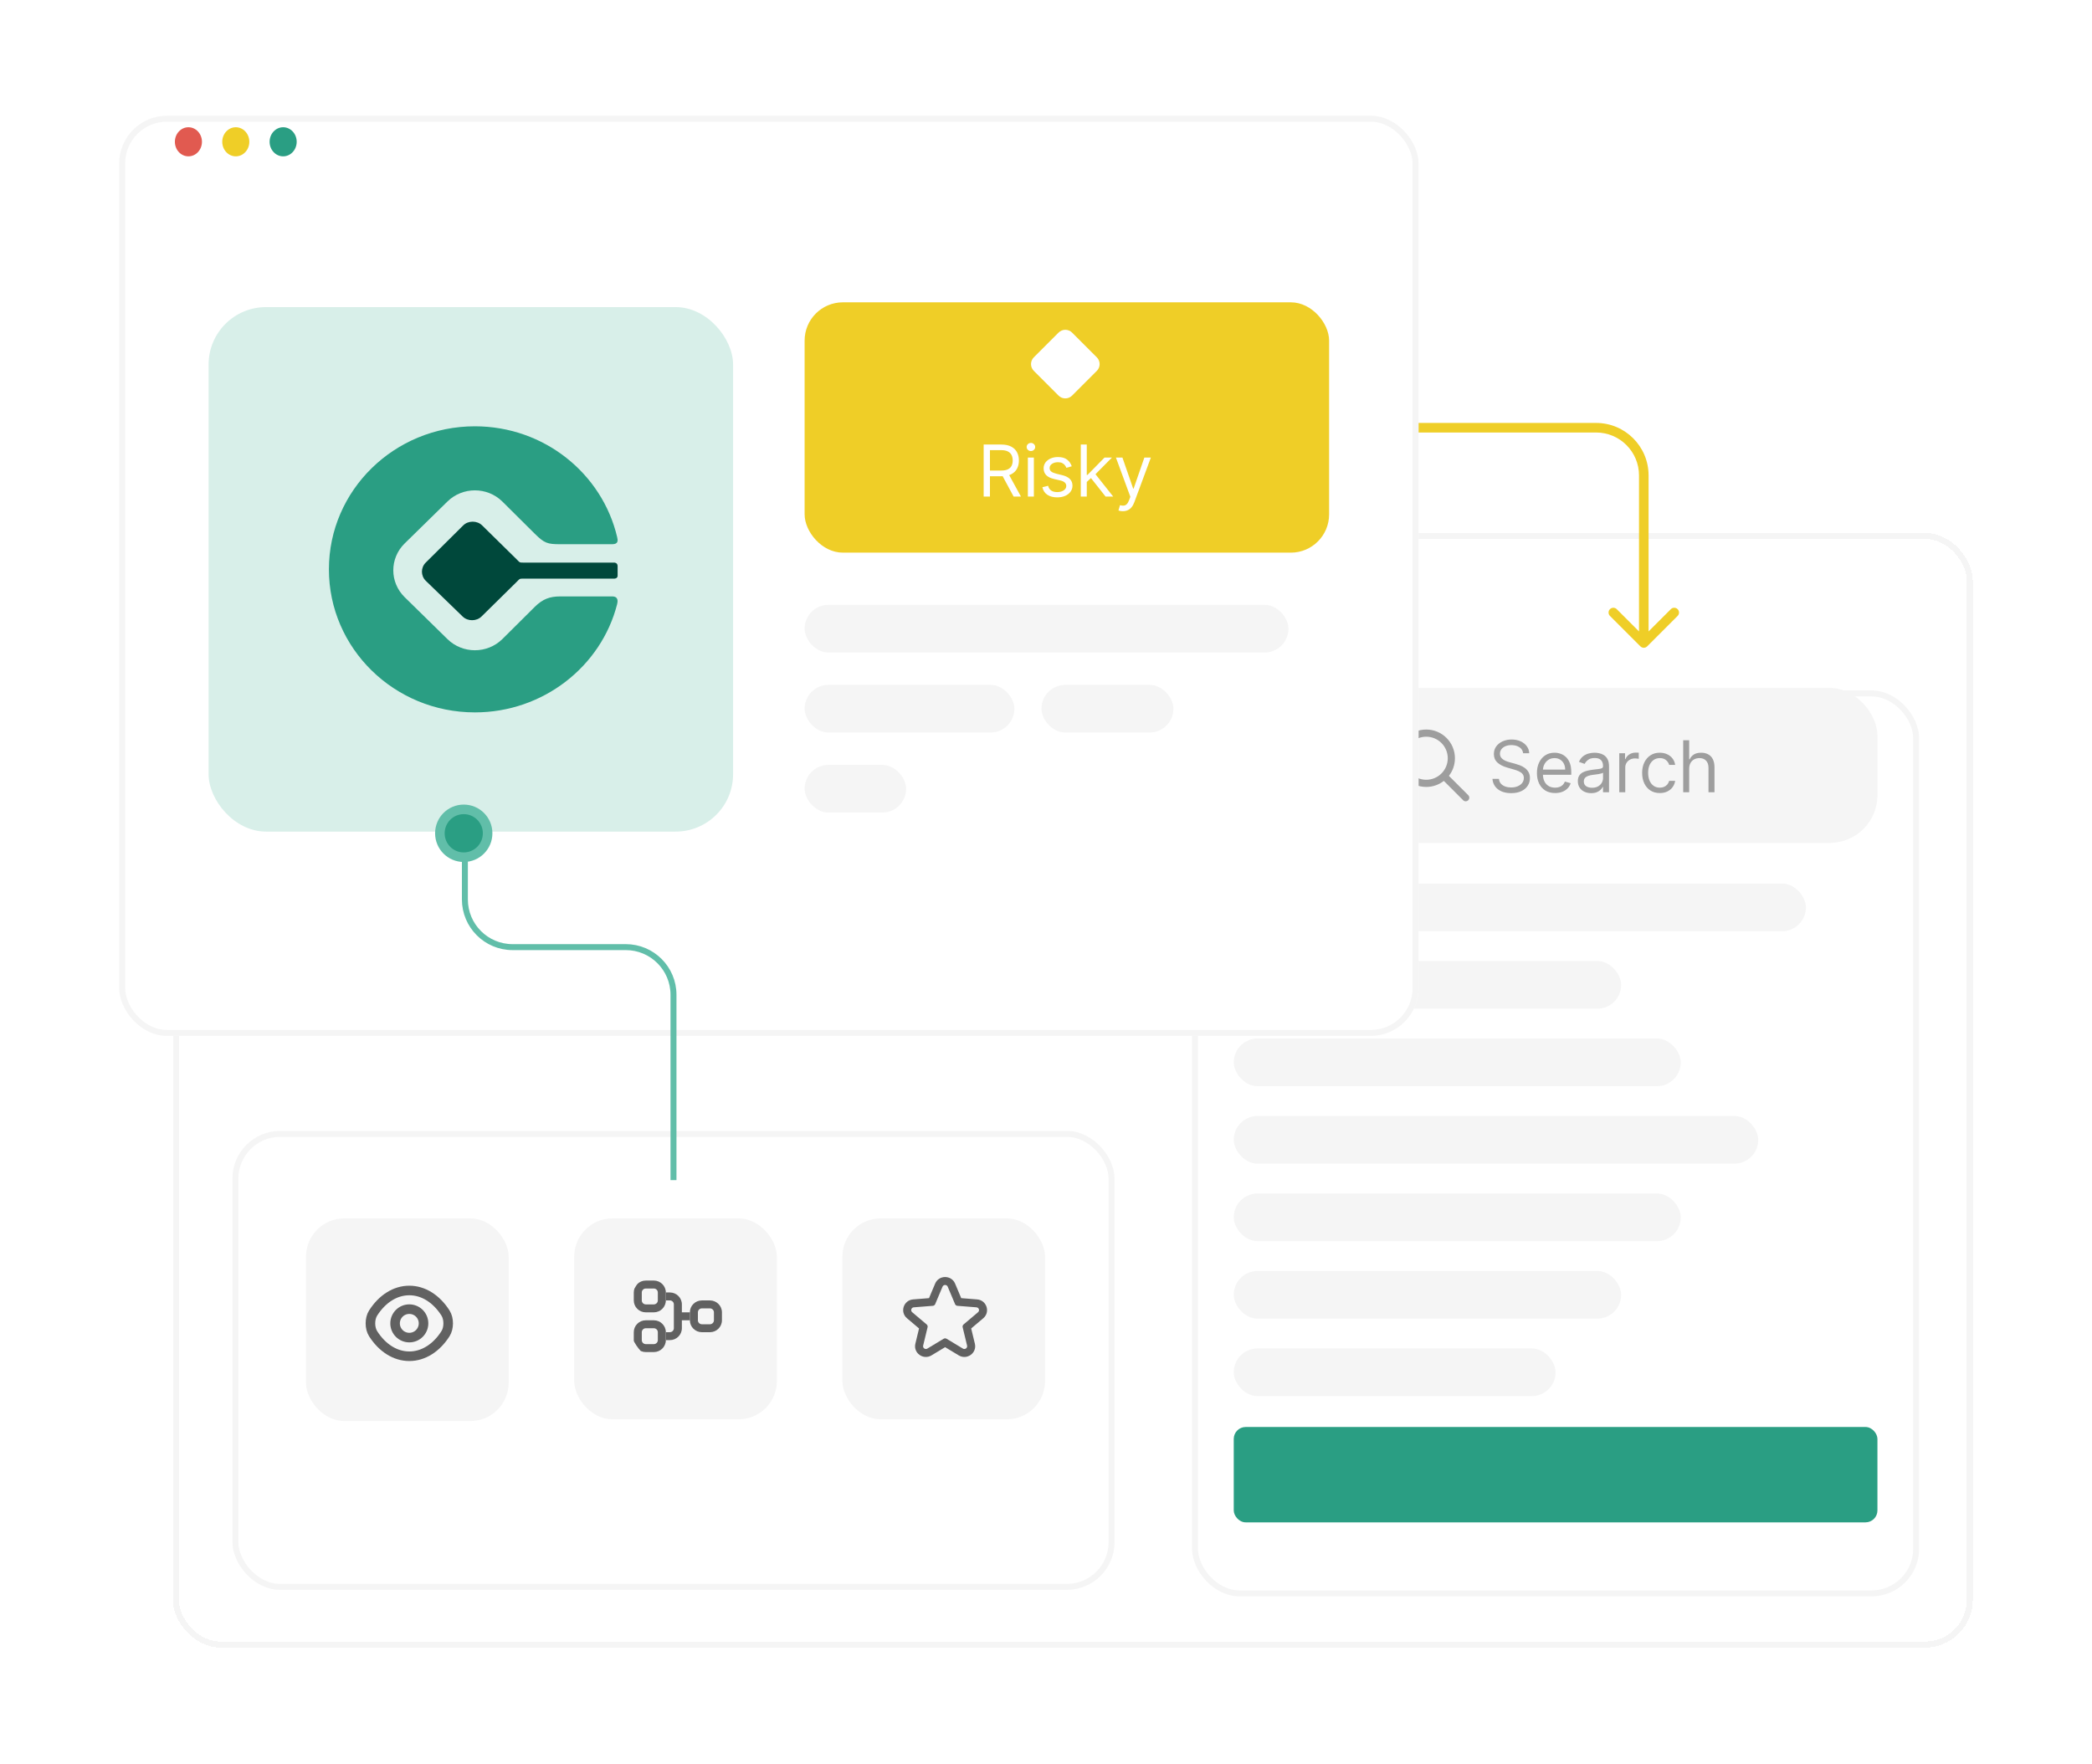<svg width="351" height="296" viewBox="0 0 351 296" fill="none" xmlns="http://www.w3.org/2000/svg">
<g filter="url(#filter0_d_332_1088)">
<rect x="29" y="83" width="302" height="187" rx="8" fill="white" shape-rendering="crispEdges"/>
<rect x="29.5" y="83.5" width="301" height="186" rx="7.5" stroke="#F5F5F5" shape-rendering="crispEdges"/>
<g filter="url(#filter1_d_332_1088)">
<rect x="39" y="176.902" width="148" height="77" rx="8" fill="white"/>
<rect x="39.5" y="177.402" width="147" height="76" rx="7.5" stroke="#F5F5F5"/>
</g>
<g filter="url(#filter2_d_332_1088)">
<rect x="200" y="103" width="122" height="152" rx="8" fill="white"/>
<rect x="200.5" y="103.5" width="121" height="151" rx="7.5" stroke="#F5F5F5"/>
</g>
<rect x="207" y="141.82" width="96" height="8" rx="4" fill="#F5F5F5"/>
<rect x="207" y="154.82" width="65" height="8" rx="4" fill="#F5F5F5"/>
<rect x="207" y="167.82" width="75" height="8" rx="4" fill="#F5F5F5"/>
<rect x="207" y="180.82" width="88" height="8" rx="4" fill="#F5F5F5"/>
<rect x="207" y="193.82" width="75" height="8" rx="4" fill="#F5F5F5"/>
<rect x="207" y="206.82" width="65" height="8" rx="4" fill="#F5F5F5"/>
<rect x="207" y="219.82" width="54" height="8" rx="4" fill="#F5F5F5"/>
<rect x="207" y="233" width="108" height="16" rx="2" fill="#2A9E83"/>
<rect x="207" y="109" width="108" height="26" rx="8" fill="#F5F5F5"/>
<path fill-rule="evenodd" clip-rule="evenodd" d="M242.249 124.6C241.434 125.234 240.409 125.612 239.296 125.612C236.637 125.612 234.481 123.456 234.481 120.796C234.481 118.136 236.637 115.98 239.296 115.98C241.956 115.98 244.112 118.136 244.112 120.796C244.112 121.909 243.735 122.933 243.101 123.749L246.343 126.992C246.579 127.227 246.579 127.608 246.343 127.843C246.108 128.078 245.727 128.078 245.492 127.843L242.249 124.6ZM242.908 120.796C242.908 122.791 241.291 124.408 239.296 124.408C237.302 124.408 235.685 122.791 235.685 120.796C235.685 118.801 237.302 117.184 239.296 117.184C241.291 117.184 242.908 118.801 242.908 120.796Z" fill="#9E9E9E"/>
<path d="M255.553 119.955C255.502 119.523 255.294 119.188 254.931 118.949C254.567 118.71 254.121 118.591 253.592 118.591C253.206 118.591 252.868 118.653 252.578 118.778C252.291 118.903 252.067 119.075 251.905 119.294C251.746 119.513 251.666 119.761 251.666 120.04C251.666 120.273 251.722 120.473 251.833 120.641C251.946 120.805 252.091 120.943 252.267 121.054C252.443 121.162 252.628 121.251 252.821 121.322C253.014 121.391 253.192 121.446 253.354 121.489L254.24 121.727C254.467 121.787 254.72 121.869 254.999 121.974C255.28 122.08 255.548 122.223 255.804 122.405C256.063 122.584 256.276 122.814 256.443 123.095C256.611 123.376 256.695 123.722 256.695 124.131C256.695 124.602 256.571 125.028 256.324 125.409C256.08 125.79 255.722 126.092 255.25 126.317C254.781 126.541 254.212 126.653 253.541 126.653C252.916 126.653 252.375 126.553 251.918 126.351C251.463 126.149 251.105 125.868 250.844 125.507C250.585 125.146 250.439 124.727 250.405 124.25H251.496C251.524 124.58 251.635 124.852 251.828 125.068C252.024 125.281 252.271 125.44 252.57 125.545C252.871 125.648 253.195 125.699 253.541 125.699C253.945 125.699 254.307 125.634 254.628 125.503C254.949 125.369 255.203 125.185 255.391 124.949C255.578 124.71 255.672 124.432 255.672 124.114C255.672 123.824 255.591 123.588 255.429 123.406C255.267 123.224 255.054 123.077 254.79 122.963C254.526 122.849 254.24 122.75 253.933 122.665L252.86 122.358C252.178 122.162 251.638 121.882 251.24 121.518C250.842 121.155 250.644 120.679 250.644 120.091C250.644 119.602 250.776 119.176 251.04 118.812C251.307 118.446 251.665 118.162 252.114 117.96C252.565 117.756 253.07 117.653 253.627 117.653C254.189 117.653 254.689 117.754 255.127 117.956C255.564 118.155 255.911 118.428 256.166 118.774C256.425 119.121 256.561 119.514 256.575 119.955H255.553ZM260.92 126.636C260.29 126.636 259.746 126.497 259.288 126.219C258.834 125.938 258.483 125.545 258.236 125.043C257.991 124.537 257.869 123.949 257.869 123.278C257.869 122.608 257.991 122.017 258.236 121.506C258.483 120.991 258.827 120.591 259.267 120.304C259.71 120.014 260.227 119.869 260.818 119.869C261.159 119.869 261.496 119.926 261.828 120.04C262.16 120.153 262.463 120.338 262.736 120.594C263.008 120.847 263.226 121.182 263.388 121.599C263.55 122.017 263.63 122.531 263.63 123.142V123.568H258.585V122.699H262.608C262.608 122.33 262.534 122 262.386 121.71C262.241 121.42 262.034 121.192 261.764 121.024C261.497 120.857 261.182 120.773 260.818 120.773C260.417 120.773 260.071 120.872 259.778 121.071C259.488 121.267 259.265 121.523 259.109 121.838C258.953 122.153 258.875 122.491 258.875 122.852V123.432C258.875 123.926 258.96 124.345 259.13 124.689C259.304 125.03 259.544 125.29 259.851 125.469C260.157 125.645 260.514 125.733 260.92 125.733C261.184 125.733 261.423 125.696 261.636 125.622C261.852 125.545 262.038 125.432 262.194 125.281C262.351 125.128 262.471 124.937 262.557 124.71L263.528 124.983C263.426 125.312 263.254 125.602 263.013 125.852C262.771 126.099 262.473 126.293 262.118 126.432C261.763 126.568 261.363 126.636 260.92 126.636ZM266.966 126.653C266.552 126.653 266.175 126.575 265.837 126.419C265.499 126.26 265.231 126.031 265.032 125.733C264.833 125.432 264.733 125.068 264.733 124.642C264.733 124.267 264.807 123.963 264.955 123.73C265.103 123.494 265.3 123.31 265.547 123.176C265.795 123.043 266.067 122.943 266.366 122.878C266.667 122.81 266.969 122.756 267.273 122.716C267.671 122.665 267.993 122.626 268.241 122.601C268.491 122.572 268.672 122.526 268.786 122.46C268.903 122.395 268.961 122.281 268.961 122.119V122.085C268.961 121.665 268.846 121.338 268.616 121.105C268.388 120.872 268.043 120.756 267.58 120.756C267.1 120.756 266.724 120.861 266.451 121.071C266.178 121.281 265.986 121.506 265.876 121.744L264.921 121.403C265.091 121.006 265.319 120.696 265.603 120.474C265.89 120.25 266.202 120.094 266.54 120.006C266.881 119.915 267.216 119.869 267.546 119.869C267.756 119.869 267.998 119.895 268.27 119.946C268.546 119.994 268.812 120.095 269.067 120.249C269.326 120.402 269.54 120.634 269.711 120.943C269.881 121.253 269.966 121.668 269.966 122.188V126.5H268.961V125.614H268.91C268.841 125.756 268.728 125.908 268.569 126.07C268.41 126.232 268.198 126.369 267.934 126.483C267.67 126.597 267.347 126.653 266.966 126.653ZM267.12 125.75C267.518 125.75 267.853 125.672 268.126 125.516C268.401 125.359 268.608 125.158 268.748 124.911C268.89 124.663 268.961 124.403 268.961 124.131V123.21C268.918 123.261 268.824 123.308 268.68 123.351C268.537 123.391 268.373 123.426 268.185 123.457C268.001 123.486 267.82 123.511 267.644 123.534C267.471 123.554 267.33 123.571 267.222 123.585C266.961 123.619 266.716 123.675 266.489 123.751C266.265 123.825 266.083 123.937 265.944 124.088C265.807 124.236 265.739 124.437 265.739 124.693C265.739 125.043 265.868 125.307 266.127 125.486C266.388 125.662 266.719 125.75 267.12 125.75ZM271.682 126.5V119.955H272.654V120.943H272.722C272.841 120.619 273.057 120.357 273.37 120.155C273.682 119.953 274.034 119.852 274.426 119.852C274.5 119.852 274.593 119.854 274.703 119.857C274.814 119.859 274.898 119.864 274.955 119.869V120.892C274.921 120.884 274.843 120.871 274.72 120.854C274.601 120.834 274.475 120.824 274.341 120.824C274.023 120.824 273.739 120.891 273.489 121.024C273.242 121.155 273.046 121.337 272.901 121.57C272.759 121.8 272.688 122.062 272.688 122.358V126.5H271.682ZM278.487 126.636C277.873 126.636 277.345 126.491 276.902 126.202C276.458 125.912 276.117 125.513 275.879 125.004C275.64 124.496 275.521 123.915 275.521 123.261C275.521 122.597 275.643 122.01 275.887 121.501C276.134 120.99 276.478 120.591 276.919 120.304C277.362 120.014 277.879 119.869 278.47 119.869C278.93 119.869 279.345 119.955 279.714 120.125C280.083 120.295 280.386 120.534 280.622 120.841C280.857 121.148 281.004 121.506 281.061 121.915H280.055C279.978 121.616 279.808 121.352 279.544 121.122C279.282 120.889 278.93 120.773 278.487 120.773C278.095 120.773 277.751 120.875 277.456 121.08C277.163 121.281 276.934 121.567 276.769 121.936C276.607 122.303 276.527 122.733 276.527 123.227C276.527 123.733 276.606 124.173 276.765 124.548C276.927 124.923 277.154 125.214 277.447 125.422C277.742 125.629 278.089 125.733 278.487 125.733C278.748 125.733 278.985 125.688 279.198 125.597C279.411 125.506 279.592 125.375 279.74 125.205C279.887 125.034 279.992 124.83 280.055 124.591H281.061C281.004 124.977 280.863 125.325 280.639 125.635C280.417 125.942 280.123 126.186 279.757 126.368C279.393 126.547 278.97 126.636 278.487 126.636ZM283.416 122.562V126.5H282.411V117.773H283.416V120.977H283.502C283.655 120.639 283.885 120.371 284.192 120.172C284.502 119.97 284.914 119.869 285.428 119.869C285.874 119.869 286.264 119.959 286.6 120.138C286.935 120.314 287.195 120.585 287.38 120.952C287.567 121.315 287.661 121.778 287.661 122.341V126.5H286.655V122.409C286.655 121.889 286.52 121.487 286.25 121.203C285.983 120.916 285.612 120.773 285.138 120.773C284.809 120.773 284.513 120.842 284.252 120.982C283.993 121.121 283.789 121.324 283.638 121.591C283.49 121.858 283.416 122.182 283.416 122.562Z" fill="#9E9E9E"/>
<rect x="51.343" y="198" width="34" height="34" rx="6.421" fill="#F5F5F5"/>
<path d="M68.675 221.129C71.028 221.129 73.221 219.742 74.748 217.342C75.348 216.402 75.348 214.822 74.748 213.882C73.221 211.482 71.028 210.096 68.675 210.096C66.321 210.096 64.128 211.482 62.601 213.882C62.001 214.822 62.001 216.402 62.601 217.342C64.128 219.742 66.321 221.129 68.675 221.129Z" stroke="#616161" stroke-width="1.605" stroke-linecap="round" stroke-linejoin="round"/>
<path d="M71.061 215.613C71.061 216.933 69.995 218 68.675 218C67.355 218 66.288 216.933 66.288 215.613C66.288 214.293 67.355 213.227 68.675 213.227C69.995 213.227 71.061 214.293 71.061 215.613Z" stroke="#616161" stroke-width="1.605" stroke-linecap="round" stroke-linejoin="round"/>
<rect x="96.343" y="198" width="34" height="33.709" rx="6.421" fill="#F5F5F5"/>
<g clip-path="url(#clip0_332_1088)">
<path fill-rule="evenodd" clip-rule="evenodd" d="M108.353 208.43C107.239 208.43 106.336 209.325 106.336 210.43V211.763C106.336 212.868 107.239 213.763 108.353 213.763H109.698C110.812 213.763 111.715 212.868 111.715 211.763V210.43C111.715 209.325 110.812 208.43 109.698 208.43H108.353ZM109.698 209.763H108.353C107.982 209.763 107.681 210.061 107.681 210.43V211.763C107.681 212.131 107.982 212.43 108.353 212.43H109.698C110.069 212.43 110.371 212.131 110.371 211.763V210.43C110.371 210.061 110.069 209.763 109.698 209.763Z" fill="#616161"/>
<path fill-rule="evenodd" clip-rule="evenodd" d="M108.353 215.096C107.239 215.096 106.336 215.992 106.336 217.096V218.43C106.336 219.534 107.239 220.43 108.353 220.43H109.698C110.812 220.43 111.715 219.534 111.715 218.43V217.096C111.715 215.992 110.812 215.096 109.698 215.096H108.353ZM109.698 216.43H108.353C107.982 216.43 107.681 216.728 107.681 217.096V218.43C107.681 218.798 107.982 219.096 108.353 219.096H109.698C110.069 219.096 110.371 218.798 110.371 218.43V217.096C110.371 216.728 110.069 216.43 109.698 216.43Z" fill="#616161"/>
<path fill-rule="evenodd" clip-rule="evenodd" d="M115.75 213.763C115.75 212.658 116.653 211.763 117.767 211.763H119.112C120.226 211.763 121.129 212.658 121.129 213.763V215.096C121.129 216.201 120.226 217.096 119.112 217.096H117.767C116.653 217.096 115.75 216.201 115.75 215.096V213.763ZM117.767 213.096H119.112C119.483 213.096 119.784 213.395 119.784 213.763V215.096C119.784 215.465 119.483 215.763 119.112 215.763H117.767C117.396 215.763 117.095 215.465 117.095 215.096V213.763C117.095 213.395 117.396 213.096 117.767 213.096Z" fill="#616161"/>
<path d="M111.716 211.759H112.388C112.76 211.759 113.061 212.058 113.061 212.426V216.426C113.061 216.794 112.76 217.092 112.388 217.092H111.716V218.426H112.388C113.502 218.426 114.406 217.53 114.406 216.426V215.092H115.75V213.759H114.406V212.426C114.406 211.321 113.502 210.426 112.388 210.426H111.716V211.759Z" fill="#616161"/>
</g>
<rect x="141.343" y="198" width="34" height="33.709" rx="6.421" fill="#F5F5F5"/>
<path fill-rule="evenodd" clip-rule="evenodd" d="M156.908 212.382C156.84 212.544 156.687 212.654 156.511 212.668L153.317 212.921C152.899 212.954 152.73 213.471 153.049 213.741L155.48 215.797C155.614 215.911 155.673 216.09 155.632 216.261L154.889 219.337C154.791 219.74 155.234 220.06 155.591 219.844L158.329 218.193C158.479 218.102 158.668 218.102 158.818 218.193L161.556 219.844C161.914 220.06 162.356 219.74 162.258 219.337L161.515 216.261C161.474 216.09 161.533 215.911 161.668 215.797L164.098 213.741C164.417 213.471 164.248 212.954 163.83 212.921L160.637 212.668C160.461 212.654 160.308 212.544 160.24 212.382L159.008 209.458C158.847 209.076 158.3 209.076 158.139 209.458L156.908 212.382ZM161.275 211.381L160.249 208.944C159.628 207.469 157.52 207.469 156.898 208.944L155.872 211.381L153.21 211.592C151.598 211.719 150.946 213.715 152.176 214.755L154.199 216.467L153.581 219.026C153.205 220.583 154.911 221.815 156.29 220.983L158.574 219.606L160.857 220.983C162.236 221.815 163.942 220.583 163.566 219.026L162.948 216.467L164.971 214.755C166.201 213.715 165.549 211.719 163.937 211.592L161.275 211.381Z" fill="#616161"/>
<path d="M276.366 102.026C276.053 102.339 275.544 102.339 275.231 102.026L270.123 96.918C269.81 96.605 269.81 96.097 270.123 95.783C270.437 95.47 270.945 95.47 271.258 95.783L275.798 100.323L280.339 95.783C280.652 95.47 281.16 95.47 281.474 95.783C281.787 96.097 281.787 96.605 281.474 96.918L276.366 102.026ZM213.398 64.539L267.798 64.539L267.798 66.144L213.398 66.144L213.398 64.539ZM276.601 73.342L276.601 101.458L274.996 101.458L274.996 73.342L276.601 73.342ZM267.798 64.539C272.66 64.539 276.601 68.48 276.601 73.342L274.996 73.342C274.996 69.367 271.773 66.144 267.798 66.144L267.798 64.539Z" fill="#EFCE27"/>
</g>
<g filter="url(#filter3_d_332_1088)">
<rect x="20" y="13" width="218" height="154.382" rx="8" fill="white"/>
<rect x="20.5" y="13.5" width="217" height="153.382" rx="7.5" stroke="#F5F5F5"/>
</g>
<ellipse cx="31.613" cy="23.79" rx="2.271" ry="2.441" fill="#E15A50"/>
<ellipse cx="39.561" cy="23.79" rx="2.271" ry="2.441" fill="#EFCE27"/>
<ellipse cx="47.508" cy="23.79" rx="2.271" ry="2.441" fill="#2A9E83"/>
<rect x="135" y="101.48" width="81.182" height="8" rx="4" fill="#F5F5F5"/>
<rect x="135" y="114.904" width="35.198" height="8" rx="4" fill="#F5F5F5"/>
<rect x="174.74" y="114.904" width="22.141" height="8" rx="4" fill="#F5F5F5"/>
<rect x="135" y="128.33" width="17.031" height="8" rx="4" fill="#F5F5F5"/>
<rect x="35" y="51.525" width="88" height="88" rx="9.631" fill="#D8EFE9"/>
<path fill-rule="evenodd" clip-rule="evenodd" d="M80.897 88.155C80.052 87.316 78.56 87.316 77.715 88.155L71.427 94.395C70.582 95.234 70.582 96.594 71.427 97.433L77.615 103.43C78.46 104.268 79.952 104.268 80.797 103.43L86.7 97.617C87.241 97.08 87.12 97.08 87.932 97.08H103.087C103.087 97.08 103.625 97.08 103.625 96.592V94.992C103.625 94.395 103.087 94.395 103.087 94.395H87.932C87.12 94.395 87.241 94.395 86.7 93.858L80.897 88.155Z" fill="#00483B"/>
<path fill-rule="evenodd" clip-rule="evenodd" d="M102.716 91.309H93.994C91.828 91.309 91.332 91.126 89.753 89.578L84.276 84.138C81.737 81.65 77.62 81.65 75.08 84.138L67.893 91.181C65.353 93.669 65.353 97.703 67.893 100.192L75.08 107.234C77.62 109.722 81.737 109.722 84.276 107.234L89.753 101.79C91.037 100.532 92.21 100.066 93.994 100.066C96.901 100.063 101.635 100.056 102.716 100.066C103.796 100.075 103.656 100.932 103.538 101.392C100.866 111.811 91.141 119.525 79.679 119.525C66.151 119.525 55.185 108.78 55.185 95.525C55.185 82.271 66.151 71.525 79.679 71.525C91.302 71.525 101.035 79.459 103.544 90.101C103.669 90.629 103.796 91.309 102.716 91.309Z" fill="#2A9E83"/>
<path d="M78 144V150.908C78 155.326 81.582 158.908 86 158.908H105C109.418 158.908 113 162.49 113 166.908V198" stroke="#61BEA9" stroke-linejoin="round"/>
<path d="M81.814 139.808C81.814 142.025 80.02 143.821 77.808 143.821C75.597 143.821 73.803 142.025 73.803 139.808C73.803 137.59 75.597 135.795 77.808 135.795C80.02 135.795 81.814 137.59 81.814 139.808Z" fill="#2A9E83" stroke="#61BEA9" stroke-width="1.605"/>
<rect x="135" y="50.723" width="88" height="42" rx="6.421" fill="#EFCE27"/>
<path d="M177.607 55.803C178.234 55.176 179.25 55.176 179.877 55.803L184.028 59.954C184.655 60.581 184.655 61.597 184.028 62.224L179.877 66.374C179.25 67.001 178.234 67.001 177.607 66.374L173.456 62.224C172.829 61.597 172.829 60.581 173.456 59.954L177.607 55.803Z" fill="white"/>
<path d="M165.039 83.312V74.585H167.988C168.67 74.585 169.229 74.702 169.667 74.935C170.104 75.165 170.428 75.481 170.638 75.885C170.849 76.288 170.954 76.747 170.954 77.261C170.954 77.776 170.849 78.231 170.638 78.629C170.428 79.027 170.106 79.34 169.671 79.567C169.236 79.791 168.681 79.903 168.005 79.903H165.619V78.949H167.971C168.437 78.949 168.812 78.881 169.096 78.744C169.383 78.608 169.59 78.415 169.718 78.165C169.849 77.912 169.914 77.611 169.914 77.261C169.914 76.912 169.849 76.606 169.718 76.345C169.587 76.084 169.378 75.882 169.092 75.74C168.805 75.595 168.425 75.523 167.954 75.523H166.096V83.312H165.039ZM169.147 79.392L171.295 83.312H170.067L167.954 79.392H169.147ZM172.458 83.312V76.767H173.464V83.312H172.458ZM172.97 75.676C172.774 75.676 172.605 75.609 172.463 75.476C172.323 75.342 172.254 75.182 172.254 74.994C172.254 74.807 172.323 74.646 172.463 74.513C172.605 74.379 172.774 74.312 172.97 74.312C173.166 74.312 173.333 74.379 173.473 74.513C173.615 74.646 173.686 74.807 173.686 74.994C173.686 75.182 173.615 75.342 173.473 75.476C173.333 75.609 173.166 75.676 172.97 75.676ZM179.822 78.233L178.919 78.489C178.862 78.338 178.778 78.192 178.668 78.05C178.56 77.905 178.412 77.785 178.224 77.692C178.037 77.598 177.797 77.551 177.504 77.551C177.104 77.551 176.77 77.644 176.503 77.828C176.239 78.01 176.107 78.242 176.107 78.523C176.107 78.773 176.197 78.97 176.379 79.115C176.561 79.26 176.845 79.381 177.232 79.477L178.203 79.716C178.788 79.858 179.224 80.075 179.511 80.368C179.798 80.658 179.942 81.031 179.942 81.489C179.942 81.864 179.834 82.199 179.618 82.494C179.405 82.79 179.107 83.023 178.723 83.193C178.339 83.364 177.893 83.449 177.385 83.449C176.717 83.449 176.165 83.304 175.727 83.014C175.29 82.724 175.013 82.301 174.896 81.744L175.851 81.506C175.942 81.858 176.114 82.122 176.366 82.298C176.622 82.474 176.956 82.562 177.368 82.562C177.837 82.562 178.209 82.463 178.484 82.264C178.763 82.062 178.902 81.821 178.902 81.54C178.902 81.312 178.822 81.122 178.663 80.969C178.504 80.812 178.26 80.696 177.93 80.619L176.839 80.364C176.24 80.222 175.8 80.001 175.518 79.703C175.24 79.402 175.101 79.026 175.101 78.574C175.101 78.204 175.205 77.878 175.412 77.594C175.622 77.31 175.908 77.087 176.268 76.925C176.632 76.763 177.044 76.682 177.504 76.682C178.152 76.682 178.661 76.824 179.03 77.108C179.402 77.392 179.666 77.767 179.822 78.233ZM182.273 80.926L182.256 79.682H182.461L185.324 76.767H186.569L183.517 79.852H183.432L182.273 80.926ZM181.336 83.312V74.585H182.341V83.312H181.336ZM185.495 83.312L182.938 80.074L183.654 79.375L186.773 83.312H185.495ZM188.391 85.767C188.22 85.767 188.068 85.753 187.935 85.724C187.801 85.699 187.709 85.673 187.658 85.648L187.913 84.761C188.158 84.824 188.374 84.847 188.561 84.829C188.749 84.812 188.915 84.729 189.06 84.578C189.207 84.43 189.342 84.19 189.465 83.858L189.652 83.347L187.232 76.767H188.323L190.129 81.983H190.198L192.004 76.767H193.095L190.317 84.267C190.192 84.605 190.037 84.885 189.852 85.106C189.668 85.331 189.453 85.497 189.209 85.605C188.967 85.713 188.695 85.767 188.391 85.767Z" fill="white"/>
<defs>
<filter id="filter0_d_332_1088" x="9.738" y="51.698" width="340.524" height="243.985" filterUnits="userSpaceOnUse" color-interpolation-filters="sRGB">
<feFlood flood-opacity="0" result="BackgroundImageFix"/>
<feColorMatrix in="SourceAlpha" type="matrix" values="0 0 0 0 0 0 0 0 0 0 0 0 0 0 0 0 0 0 127 0" result="hardAlpha"/>
<feOffset dy="6.421"/>
<feGaussianBlur stdDeviation="9.631"/>
<feComposite in2="hardAlpha" operator="out"/>
<feColorMatrix type="matrix" values="0 0 0 0 0 0 0 0 0 0 0 0 0 0 0 0 0 0 0.04 0"/>
<feBlend mode="normal" in2="BackgroundImageFix" result="effect1_dropShadow_332_1088"/>
<feBlend mode="normal" in="SourceGraphic" in2="effect1_dropShadow_332_1088" result="shape"/>
</filter>
<filter id="filter1_d_332_1088" x="19.738" y="164.061" width="186.524" height="115.524" filterUnits="userSpaceOnUse" color-interpolation-filters="sRGB">
<feFlood flood-opacity="0" result="BackgroundImageFix"/>
<feColorMatrix in="SourceAlpha" type="matrix" values="0 0 0 0 0 0 0 0 0 0 0 0 0 0 0 0 0 0 127 0" result="hardAlpha"/>
<feOffset dy="6.421"/>
<feGaussianBlur stdDeviation="9.631"/>
<feComposite in2="hardAlpha" operator="out"/>
<feColorMatrix type="matrix" values="0 0 0 0 0 0 0 0 0 0 0 0 0 0 0 0 0 0 0.04 0"/>
<feBlend mode="normal" in2="BackgroundImageFix" result="effect1_dropShadow_332_1088"/>
<feBlend mode="normal" in="SourceGraphic" in2="effect1_dropShadow_332_1088" result="shape"/>
</filter>
<filter id="filter2_d_332_1088" x="180.738" y="90.159" width="160.524" height="190.524" filterUnits="userSpaceOnUse" color-interpolation-filters="sRGB">
<feFlood flood-opacity="0" result="BackgroundImageFix"/>
<feColorMatrix in="SourceAlpha" type="matrix" values="0 0 0 0 0 0 0 0 0 0 0 0 0 0 0 0 0 0 127 0" result="hardAlpha"/>
<feOffset dy="6.421"/>
<feGaussianBlur stdDeviation="9.631"/>
<feComposite in2="hardAlpha" operator="out"/>
<feColorMatrix type="matrix" values="0 0 0 0 0 0 0 0 0 0 0 0 0 0 0 0 0 0 0.04 0"/>
<feBlend mode="normal" in2="BackgroundImageFix" result="effect1_dropShadow_332_1088"/>
<feBlend mode="normal" in="SourceGraphic" in2="effect1_dropShadow_332_1088" result="shape"/>
</filter>
<filter id="filter3_d_332_1088" x="0.738" y="0.159" width="256.524" height="192.905" filterUnits="userSpaceOnUse" color-interpolation-filters="sRGB">
<feFlood flood-opacity="0" result="BackgroundImageFix"/>
<feColorMatrix in="SourceAlpha" type="matrix" values="0 0 0 0 0 0 0 0 0 0 0 0 0 0 0 0 0 0 127 0" result="hardAlpha"/>
<feOffset dy="6.421"/>
<feGaussianBlur stdDeviation="9.631"/>
<feComposite in2="hardAlpha" operator="out"/>
<feColorMatrix type="matrix" values="0 0 0 0 0 0 0 0 0 0 0 0 0 0 0 0 0 0 0.04 0"/>
<feBlend mode="normal" in2="BackgroundImageFix" result="effect1_dropShadow_332_1088"/>
<feBlend mode="normal" in="SourceGraphic" in2="effect1_dropShadow_332_1088" result="shape"/>
</filter>
<clipPath id="clip0_332_1088">
<rect x="105.664" y="206.428" width="16.138" height="16" rx="6.421" fill="white"/>
</clipPath>
</defs>
</svg>
